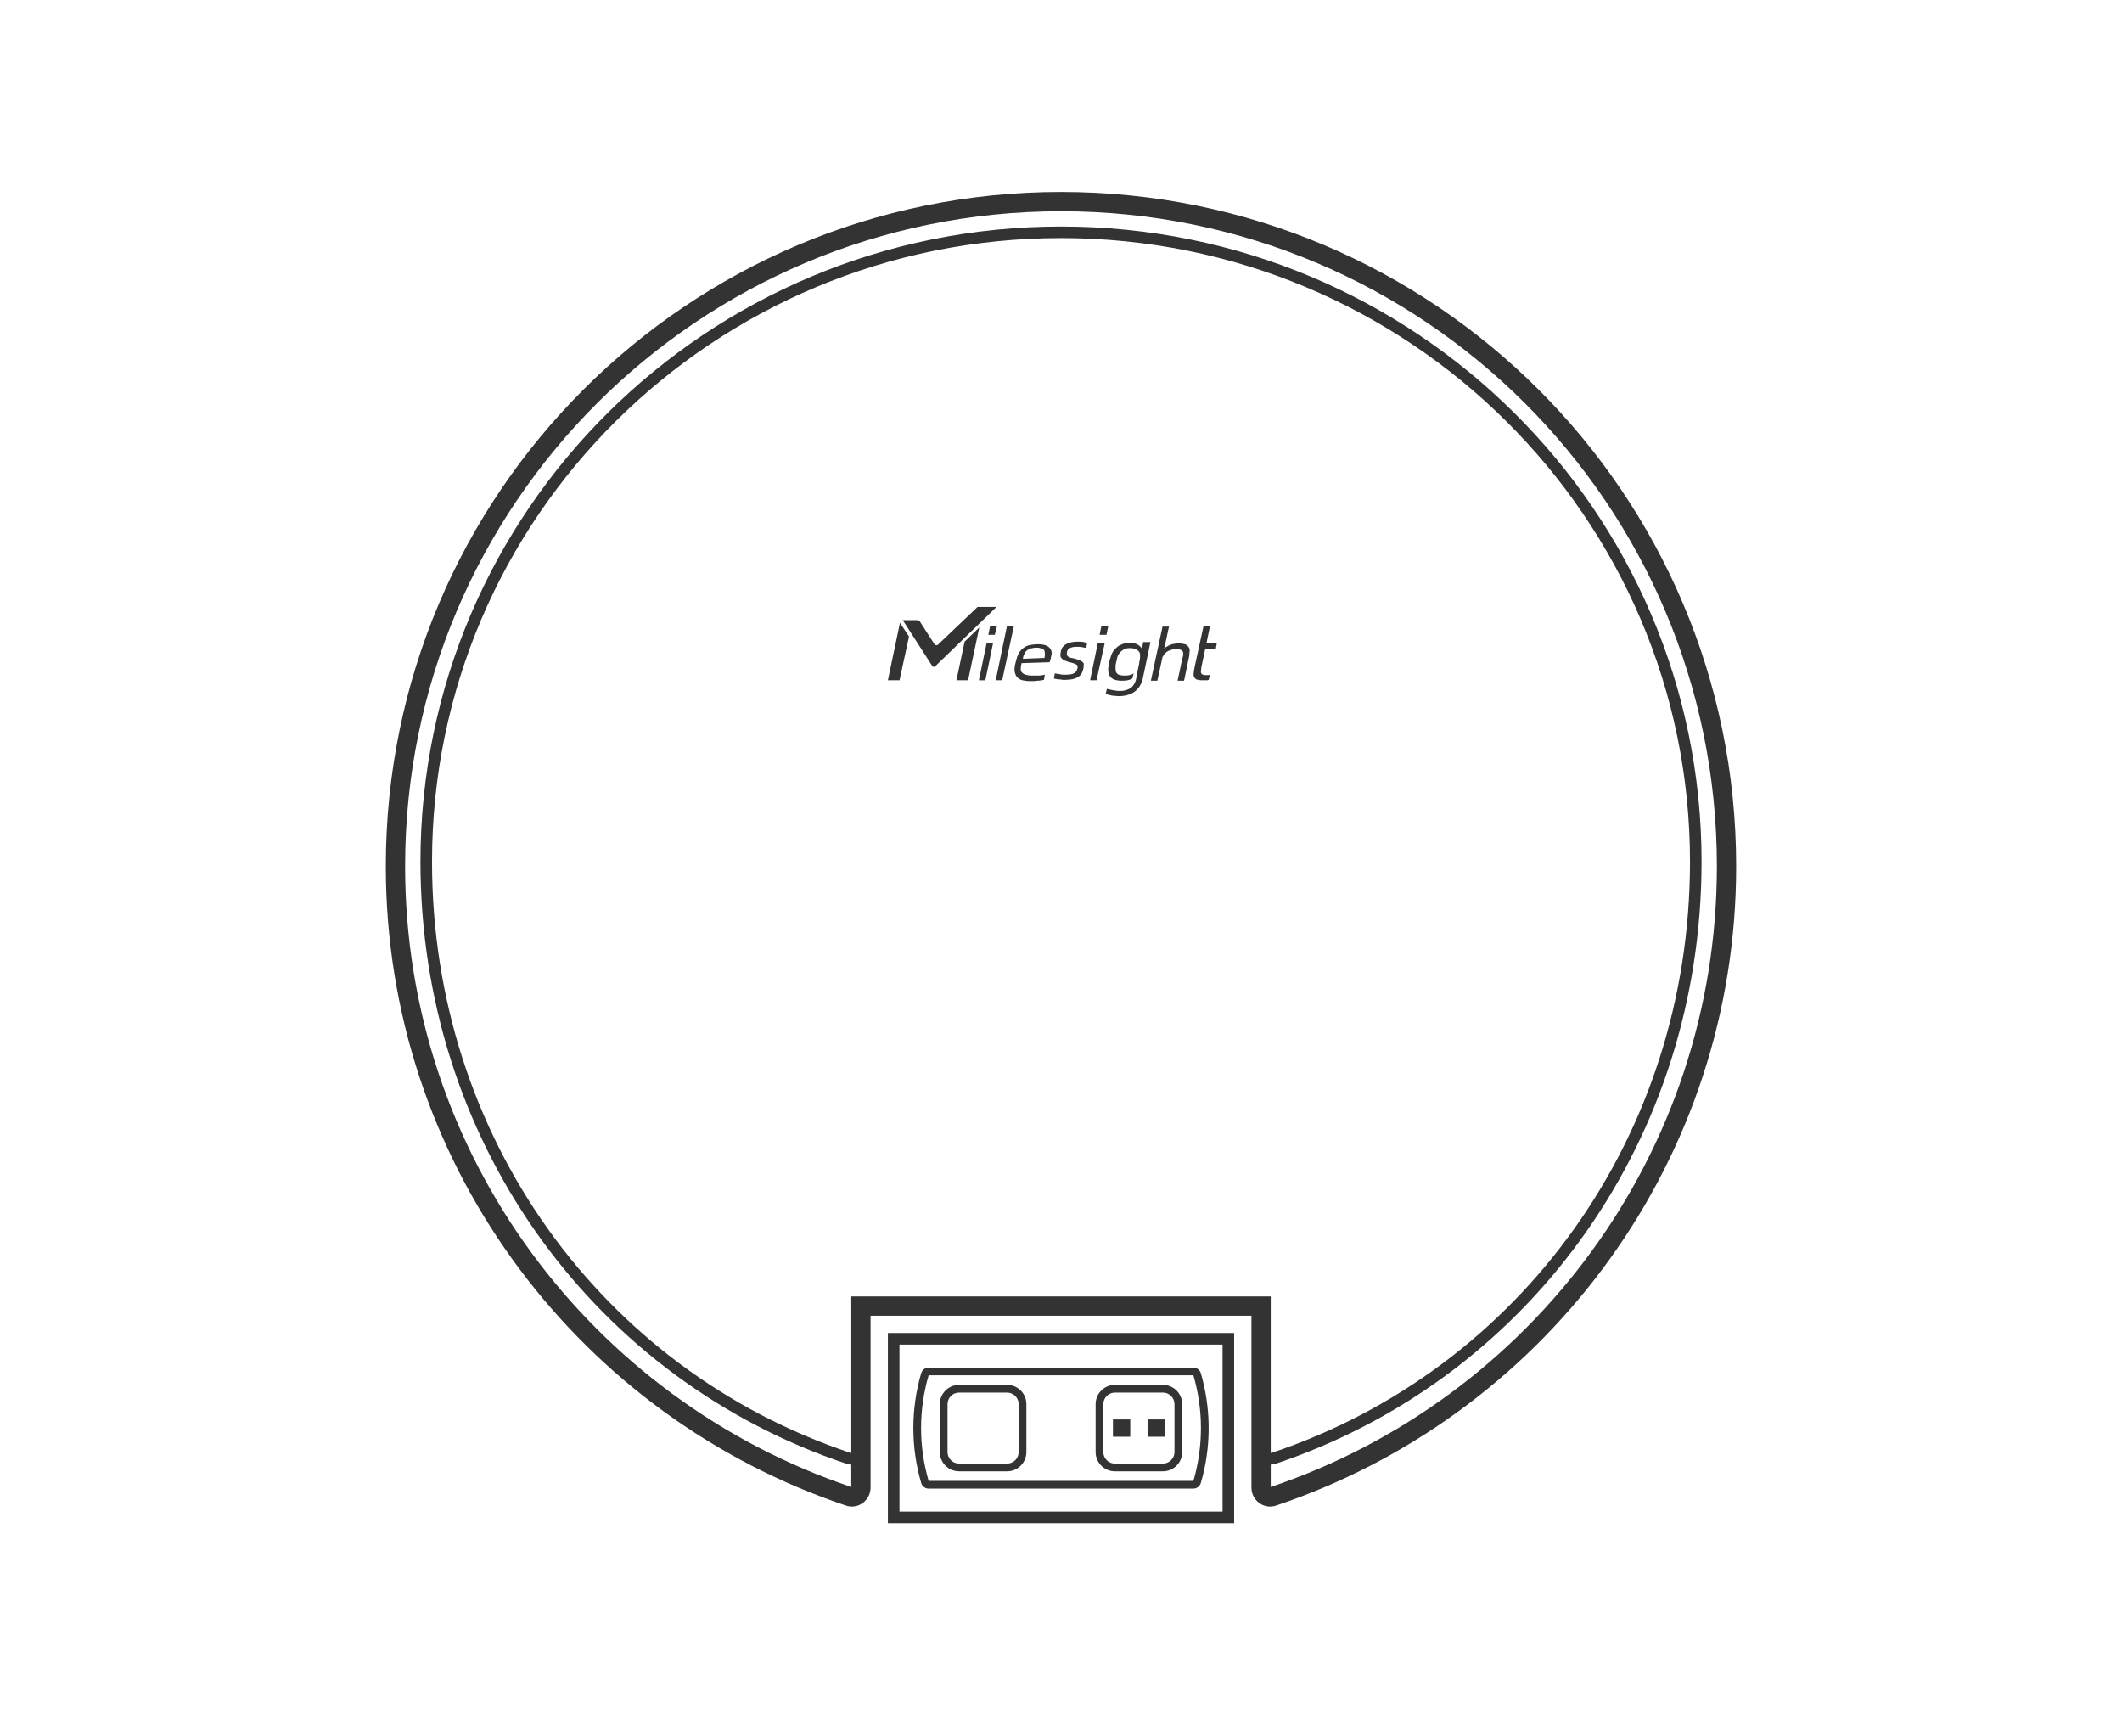 <svg width="110" height="90" viewBox="0 0 110 90" fill="none" xmlns="http://www.w3.org/2000/svg">
<path fill-rule="evenodd" clip-rule="evenodd" d="M52.308 71.785C52.812 71.836 53.205 72.262 53.205 72.78V75.26L53.2 75.363C53.152 75.833 52.778 76.207 52.308 76.255L52.205 76.26H49.718L49.615 76.255C49.111 76.204 48.718 75.778 48.718 75.26V72.78C48.718 72.228 49.166 71.78 49.718 71.78H52.205L52.308 71.785ZM49.718 72.18C49.386 72.18 49.118 72.448 49.118 72.78V75.26C49.118 75.592 49.386 75.86 49.718 75.86H52.205C52.536 75.86 52.805 75.592 52.805 75.26V72.78C52.805 72.449 52.536 72.18 52.205 72.18H49.718Z" fill="#333333"/>
<path d="M58.59 74.468H57.692V73.572H58.59V74.468Z" fill="#333333"/>
<path d="M60.385 74.468H59.487V73.572H60.385V74.468Z" fill="#333333"/>
<path fill-rule="evenodd" clip-rule="evenodd" d="M60.385 71.785C60.889 71.836 61.282 72.262 61.282 72.78V75.26L61.277 75.363C61.23 75.833 60.855 76.207 60.385 76.255L60.282 76.26H57.795L57.692 76.255C57.188 76.204 56.795 75.778 56.795 75.26V72.78C56.795 72.228 57.243 71.78 57.795 71.78H60.282L60.385 71.785ZM57.795 72.18C57.464 72.18 57.195 72.448 57.195 72.78V75.26C57.195 75.592 57.464 75.86 57.795 75.86H60.282C60.614 75.86 60.882 75.592 60.882 75.26V72.78C60.882 72.449 60.613 72.18 60.282 72.18H57.795Z" fill="#333333"/>
<path fill-rule="evenodd" clip-rule="evenodd" d="M61.858 70.884C62.017 70.885 62.158 70.976 62.225 71.115L62.248 71.176C62.755 72.917 62.788 74.76 62.344 76.514L62.248 76.864C62.197 77.037 62.039 77.156 61.858 77.157H48.143C47.962 77.157 47.803 77.037 47.752 76.864C47.211 75.007 47.211 73.033 47.752 71.176L47.776 71.115C47.843 70.976 47.984 70.884 48.143 70.884H61.858ZM48.137 71.289C47.617 73.073 47.617 74.969 48.137 76.752C48.138 76.755 48.14 76.756 48.143 76.756H61.858C61.861 76.756 61.863 76.755 61.864 76.752C62.384 74.969 62.384 73.073 61.864 71.289C61.864 71.286 61.861 71.284 61.858 71.284H48.143C48.14 71.284 48.138 71.286 48.137 71.289Z" fill="#333333"/>
<path fill-rule="evenodd" clip-rule="evenodd" d="M63.975 78.949H46.026V69.091H63.975V78.949ZM46.626 78.348H63.375V69.691H46.626V78.348Z" fill="#333333"/>
<path d="M59.234 35.193C59.167 35.46 59.033 35.683 58.832 35.838C58.631 35.994 58.34 36.082 57.983 36.083C57.894 36.083 57.804 36.061 57.715 36.061C57.626 36.061 57.402 35.994 57.312 35.971L57.38 35.705C57.536 35.749 57.871 35.816 58.05 35.816C58.295 35.816 58.474 35.749 58.608 35.661C58.742 35.572 58.855 35.393 58.899 35.17L58.922 35.015L59.056 34.37V34.326C59.078 34.237 59.1 34.126 59.101 34.037C59.101 33.926 59.1 33.858 59.056 33.791C59.011 33.725 58.944 33.681 58.877 33.636C58.788 33.614 58.698 33.591 58.565 33.591C58.453 33.591 58.34 33.614 58.251 33.659C58.184 33.703 58.094 33.77 58.05 33.836C57.983 33.903 57.938 33.992 57.916 34.081C57.894 34.169 57.871 34.281 57.849 34.37C57.826 34.48 57.827 34.481 57.827 34.57C57.827 34.659 57.826 34.748 57.849 34.815C57.871 34.881 57.916 34.926 57.983 34.97C58.05 34.992 58.14 35.015 58.273 35.015C58.407 35.015 58.519 35.015 58.608 34.97C58.675 34.97 58.721 34.926 58.766 34.904L58.698 35.17C58.676 35.17 58.675 35.193 58.653 35.193C58.519 35.26 58.363 35.282 58.162 35.282C57.984 35.282 57.849 35.26 57.737 35.215C57.648 35.171 57.558 35.104 57.514 35.015C57.469 34.926 57.446 34.837 57.446 34.704C57.446 34.57 57.469 34.525 57.491 34.37C57.514 34.214 57.559 34.102 57.603 33.969C57.648 33.836 57.715 33.725 57.805 33.636C57.894 33.547 57.983 33.458 58.117 33.414C58.229 33.347 58.386 33.325 58.565 33.325H58.631C58.876 33.325 59.078 33.436 59.19 33.614L59.257 33.325V33.28H59.637L59.234 35.193Z" fill="#333333"/>
<path fill-rule="evenodd" clip-rule="evenodd" d="M53.805 33.391C53.983 33.391 54.118 33.413 54.23 33.458C54.34 33.502 54.408 33.569 54.452 33.635C54.497 33.702 54.52 33.792 54.52 33.88C54.497 33.925 54.497 34.014 54.475 34.103C54.474 34.126 54.452 34.17 54.452 34.192C54.43 34.236 54.43 34.281 54.408 34.325L52.955 34.37C52.933 34.481 52.91 34.592 52.91 34.681C52.91 34.748 52.933 34.815 52.977 34.859C53.022 34.903 53.09 34.948 53.156 34.97C53.245 34.992 53.336 35.014 53.47 35.014H53.827C53.961 35.014 54.073 34.992 54.162 34.97L54.117 35.237C54.073 35.237 54.072 35.259 54.006 35.259C53.961 35.259 53.894 35.282 53.827 35.282C53.76 35.282 53.693 35.282 53.626 35.304H53.402C53.246 35.304 53.112 35.282 53 35.259C52.889 35.237 52.798 35.171 52.731 35.104C52.664 35.037 52.62 34.925 52.598 34.814C52.575 34.681 52.598 34.525 52.643 34.347C52.687 34.169 52.732 34.014 52.799 33.88C52.866 33.747 52.956 33.658 53.045 33.591C53.134 33.525 53.246 33.457 53.38 33.435C53.514 33.413 53.648 33.391 53.805 33.391ZM53.737 33.569C53.604 33.569 53.514 33.591 53.425 33.613C53.336 33.635 53.268 33.68 53.224 33.724C53.157 33.769 53.112 33.836 53.09 33.924C53.045 33.991 53.045 34.036 53.023 34.147L54.14 34.103C54.162 34.036 54.162 33.969 54.162 33.903C54.162 33.836 54.162 33.769 54.14 33.724C54.117 33.68 54.072 33.635 54.006 33.613C53.939 33.591 53.849 33.569 53.737 33.569Z" fill="#333333"/>
<path d="M60.352 33.613C60.419 33.546 60.53 33.48 60.642 33.435C60.664 33.413 60.664 33.413 60.687 33.413C60.753 33.39 60.821 33.369 60.888 33.369C60.955 33.346 61.022 33.346 61.089 33.346C61.223 33.346 61.335 33.368 61.424 33.39C61.491 33.412 61.558 33.457 61.602 33.524C61.647 33.568 61.67 33.635 61.67 33.724C61.67 33.791 61.648 33.88 61.648 33.991L61.38 35.281H61.044L61.29 34.124C61.312 34.058 61.335 33.991 61.335 33.924C61.335 33.858 61.334 33.813 61.312 33.769C61.29 33.725 61.245 33.701 61.2 33.679C61.156 33.657 61.089 33.635 61 33.635C60.933 33.635 60.866 33.657 60.799 33.658C60.732 33.68 60.664 33.702 60.598 33.724C60.531 33.746 60.486 33.791 60.419 33.835C60.374 33.88 60.306 33.969 60.262 34.058L59.994 35.281H59.659L60.262 32.478H60.598L60.352 33.613Z" fill="#333333"/>
<path d="M51.078 35.261H50.743L51.145 33.326H51.48L51.078 35.261Z" fill="#333333"/>
<path d="M47.121 32.992L46.63 35.26H46.026L46.652 32.28L47.121 32.992Z" fill="#333333"/>
<path d="M51.951 35.26H51.616L52.197 32.458H52.555L51.951 35.26Z" fill="#333333"/>
<path d="M62.543 33.325H63.079L63.034 33.57V33.636H62.476L62.274 34.592C62.274 34.681 62.252 34.748 62.252 34.792C62.252 34.837 62.252 34.882 62.274 34.904C62.297 34.948 62.32 34.949 62.364 34.971C62.409 34.993 62.454 34.993 62.52 34.993H62.654C62.676 34.992 62.7 34.971 62.722 34.971L62.654 35.238C62.61 35.26 62.587 35.26 62.543 35.26H62.409C62.298 35.26 62.185 35.26 62.118 35.238C62.029 35.238 61.984 35.193 61.94 35.149C61.895 35.105 61.872 35.037 61.872 34.949C61.872 34.86 61.895 34.748 61.917 34.615L62.387 32.458H62.722L62.543 33.325Z" fill="#333333"/>
<path d="M50.183 35.259H49.579L50.004 33.257L50.764 32.524L50.183 35.259Z" fill="#333333"/>
<path d="M56.843 35.259H56.508L56.91 33.324H57.268L56.843 35.259Z" fill="#333333"/>
<path d="M55.862 33.257C55.974 33.257 56.086 33.258 56.175 33.28C56.241 33.302 56.309 33.302 56.353 33.324L56.31 33.591C56.265 33.569 56.197 33.569 56.108 33.546C56.019 33.524 55.907 33.524 55.817 33.524C55.661 33.524 55.549 33.547 55.46 33.591C55.371 33.636 55.326 33.703 55.304 33.814V33.924C55.304 33.969 55.326 33.992 55.349 34.014C55.371 34.036 55.416 34.059 55.46 34.081C55.505 34.102 55.572 34.102 55.661 34.124C55.773 34.147 55.863 34.192 55.952 34.214C56.019 34.237 56.086 34.281 56.131 34.325C56.175 34.369 56.197 34.414 56.175 34.459C56.175 34.503 56.176 34.592 56.153 34.681C56.109 34.881 56.019 35.015 55.862 35.104C55.706 35.193 55.504 35.237 55.236 35.237H55.08C55.013 35.215 54.968 35.215 54.901 35.215C54.835 35.215 54.79 35.193 54.745 35.193C54.701 35.193 54.656 35.171 54.634 35.17L54.678 34.904C54.722 34.904 54.768 34.925 54.812 34.925C54.857 34.926 54.924 34.948 54.969 34.948C55.013 34.97 55.081 34.97 55.125 34.97H55.281C55.437 34.97 55.572 34.948 55.661 34.904C55.75 34.859 55.817 34.792 55.84 34.681C55.862 34.637 55.862 34.592 55.862 34.547C55.862 34.503 55.84 34.481 55.817 34.459C55.795 34.436 55.75 34.414 55.684 34.392C55.639 34.37 55.549 34.347 55.46 34.325C55.349 34.303 55.259 34.258 55.192 34.236C55.126 34.214 55.08 34.169 55.035 34.124C54.991 34.08 54.969 34.035 54.969 33.969C54.969 33.925 54.969 33.858 54.991 33.769C55.014 33.614 55.103 33.48 55.259 33.391C55.415 33.302 55.617 33.257 55.862 33.257Z" fill="#333333"/>
<path d="M48.465 34.547C48.42 34.569 48.354 34.569 48.331 34.526L46.812 32.167L46.789 32.145H47.549C47.593 32.145 47.66 32.168 47.683 32.212L48.442 33.391C48.487 33.457 48.576 33.458 48.621 33.414L50.677 31.456H51.66L48.465 34.547Z" fill="#333333"/>
<path d="M51.568 32.903H51.233L51.322 32.458H51.681L51.568 32.903Z" fill="#333333"/>
<path d="M57.358 32.903H57.001L57.091 32.458H57.448L57.358 32.903Z" fill="#333333"/>
<path fill-rule="evenodd" clip-rule="evenodd" d="M55 9.949C74.33 9.949 90 25.596 90 44.897L89.993 45.618C89.687 60.714 79.794 73.461 66.145 78.036L66.027 78.067C65.475 78.179 64.947 77.785 64.879 77.223L64.872 77.1V68.196H45.128V77.1C45.128 77.726 44.564 78.187 43.973 78.067L43.855 78.036C30.206 73.461 20.313 60.714 20.007 45.618L20 44.897C20 25.596 35.67 9.949 55 9.949ZM55 10.949C36.221 10.949 21 26.149 21 44.897C21 59.847 30.68 72.543 44.128 77.072V75.91C44.039 75.906 43.947 75.892 43.856 75.862C30.97 71.533 22.077 59.541 21.802 45.342L21.795 44.665C21.795 26.481 36.661 11.741 55 11.741C73.339 11.741 88.205 26.481 88.205 44.665L88.198 45.342C87.923 59.541 79.03 71.533 66.144 75.862L66.025 75.894C65.974 75.904 65.923 75.909 65.872 75.911V77.072C79.32 72.543 89 59.847 89 44.897C89 26.149 73.779 10.949 55 10.949ZM55 12.34C36.988 12.34 22.395 26.818 22.395 44.665C22.395 58.904 31.204 70.98 44.048 75.293C44.074 75.302 44.101 75.307 44.128 75.309V67.196H65.872V75.309C65.899 75.307 65.926 75.302 65.952 75.293C78.796 70.98 87.605 58.904 87.606 44.665C87.605 26.818 73.012 12.34 55 12.34Z" fill="#333333"/>
</svg>
